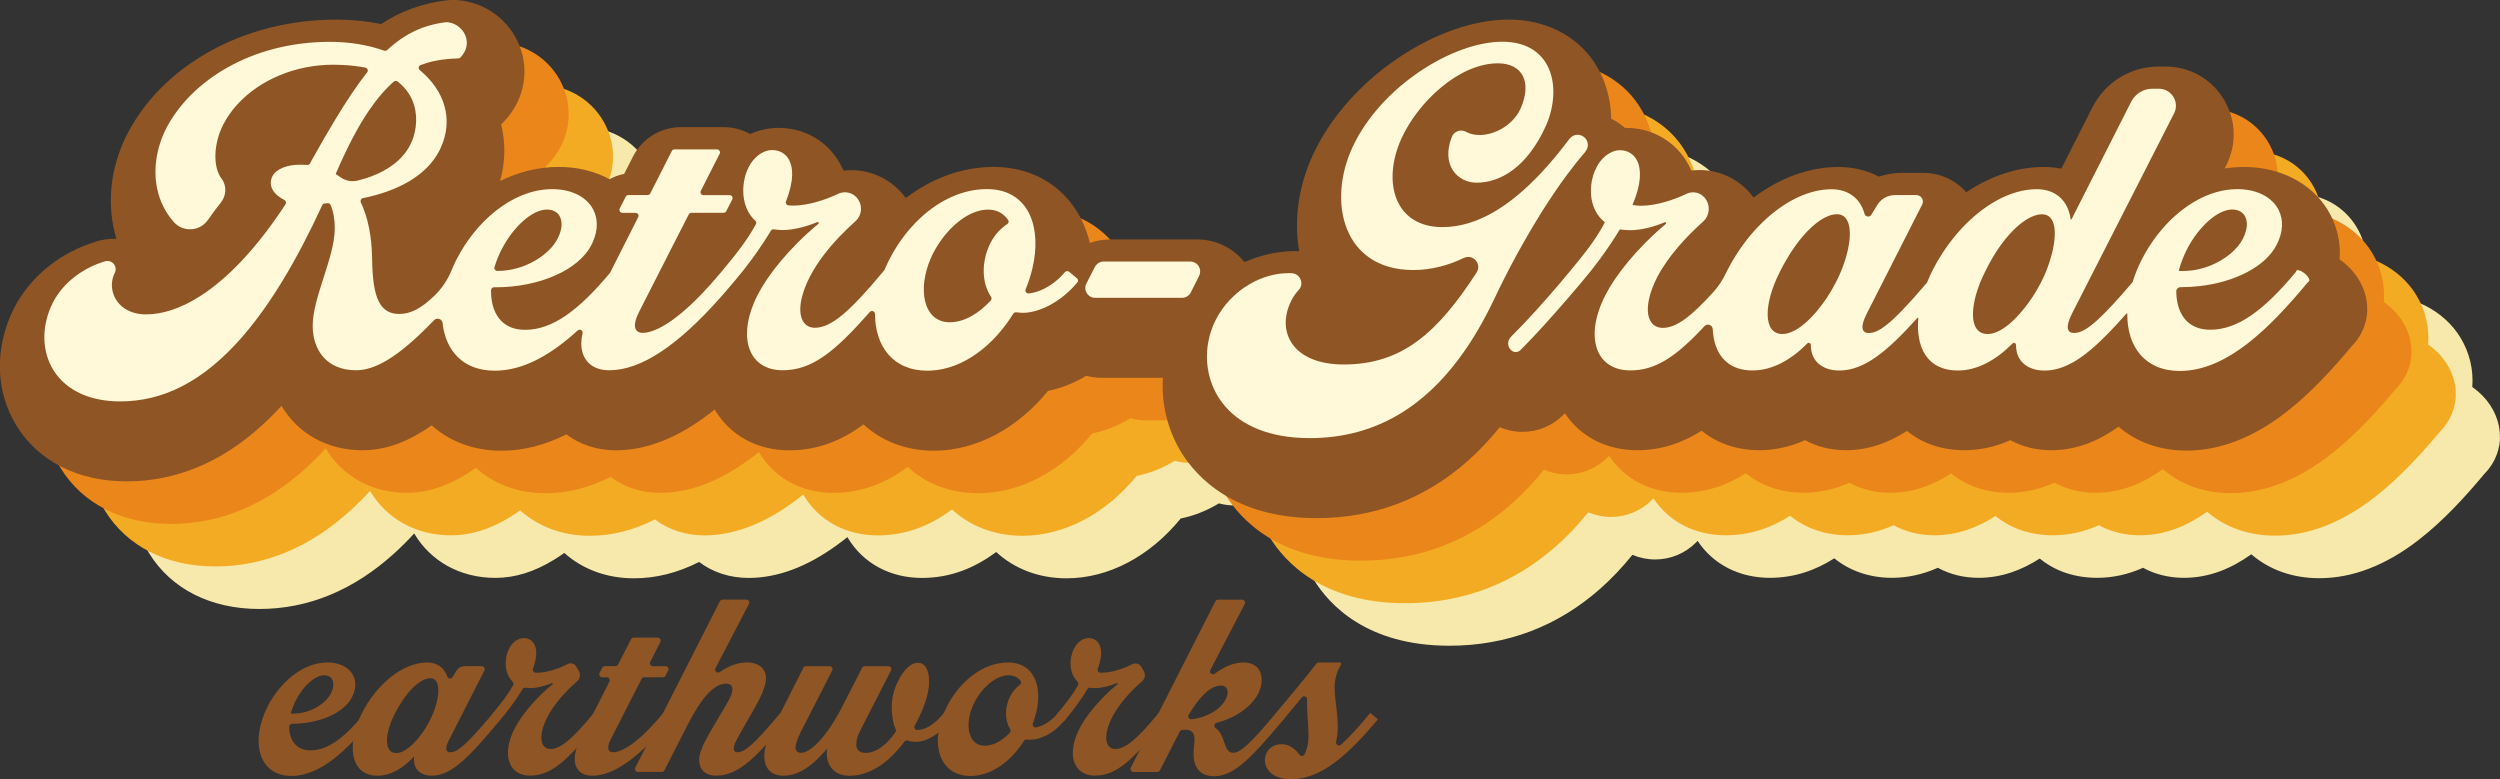 <?xml version="1.0" encoding="UTF-8"?>
<svg id="Layer_1" data-name="Layer 1" xmlns="http://www.w3.org/2000/svg" viewBox="0 0 463.12 144.33">
  <rect x="0" y="0" width="463.12" height="144.33" fill="#333333" stroke="none"/>
  <defs>
    <style>
      .cls-1 {
        fill: #a1d1cd;
      }

      .cls-2 {
        fill: #fff8d9;
      }

      .cls-3 {
        fill: #f3ab23;
      }

      .cls-4 {
        fill: #eb861a;
      }

      .cls-5 {
        fill: #f7e9ab;
      }

      .cls-6 {
        fill: #8f5524;
      }

      .cls-7 {
        fill: #d0f5e9;
      }
    </style>
  </defs>
  <g>
    <path class="cls-7" d="M4831.26,995.17v-76H1710.15c-54.3,0-104.47-28.97-131.62-75.99L533.28-967.71c-85.59-148.28-242.9-240.57-414.09-242.94h0c-18.02-.25-29.45,19.23-20.44,34.84L1308.29,919.17h0c27.15,47.03,77.32,76,131.62,76h3391.35Z"/>
    <path class="cls-1" d="M4831.6,819.17v-76h-2757.46c-54.3,0-104.47-28.97-131.62-75.99L897.28-1143.71c-85.59-148.28-242.9-240.57-414.09-242.94h0c-18.02-.25-29.45,19.23-20.44,34.84L1672.29,743.17h0c27.15,47.03,77.32,76,131.62,76h3027.69Z"/>
  </g>
  <g>
    <path class="cls-6" d="M60.65,122.72c4.06,0,6.34,2.92,4.56,6.43-1.5,2.96-6.11,4.92-11.08,4.92-.31,0-.56.26-.56.57.05,2.46,1.26,4.36,3.93,4.36,3.19,0,6.2-2.23,9.89-6.66l.23-.27,1.37,1.19-.23.27c-4.29,5.15-9.26,10.21-14.77,10.21-6.06,0-7.71-6.34-4.42-12.86,2.33-4.56,6.61-8.16,11.08-8.16M54.31,132.2c3.24,0,6.06-1.92,6.98-3.74.96-1.87.36-3.37-1.23-3.37-1.69,0-3.88,1.96-5.24,4.61-.41.82-.73,1.64-.96,2.51h.46Z"/>
    <path class="cls-6" d="M79.11,122.72c1.84,0,3.2.97,3.73,2.58.15.46.75.54,1,.13l.71-1.16c.33-.54.92-.87,1.55-.87h3.14c.41,0,.68.44.49.81l-6.57,12.92c-.78,1.5-.59,2.23.23,2.23,1.28,0,2.87-1.19,7.75-7.02l.23-.27,1.37,1.19-.23.27c-5.61,6.75-8.89,10.17-12.54,10.17-1.69,0-3.28-.87-3.28-2.96,0-.23,0-.41.05-.64-2.05,2.23-4.38,3.6-6.79,3.6-5.24,0-5.75-6.02-2.87-11.67,2.64-5.15,7.43-9.3,12.04-9.3M73.41,139.5c2.1,0,4.79-3.19,6.2-6.02,1.78-3.42,2.42-7.84.09-7.84-1.91,0-4.56,2.64-6.48,6.43-1.96,3.69-2.19,7.43.18,7.43"/>
    <path class="cls-6" d="M98.22,143.69c-4.06,0-5.34-4.01-2.87-8.75,1.14-2.23,3.56-5.33,7.07-8.25l-.09-.18c-1.32.55-2.83.96-4.1.96-.32,0-.61-.02-.88-.07-.22-.04-.44.07-.55.26-1.41,2.33-3,4.38-4.04,5.59l-.23.27-1.41-1.19.23-.27c1.69-2.03,2.83-3.54,3.71-5.13.12-.22.08-.48-.1-.66-1.57-1.53-1.59-4.27-.65-6.11.59-1.19,1.69-1.96,2.69-1.96,1.9,0,3.14,1.88,1.73,5.67-.13.36.12.73.5.75.08,0,.16,0,.24,0,1.83,0,4.16-.79,5.7-1.61.56-.3,1.27-.09,1.57.47.14.26.3.52.45.76.41.63.3,1.47-.27,1.96-1.98,1.73-4.2,4.05-5.54,6.67-1.82,3.6-1.19,5.88.59,5.88,1.96,0,4.19-2.05,7.84-6.43l.23-.27,1.41,1.19-.23.27c-5.93,7.11-8.89,10.17-13,10.17"/>
    <path class="cls-6" d="M112.05,123.4h1.97c.21,0,.4-.12.49-.3l2.38-4.68c.09-.19.29-.3.49-.3h4.46c.41,0,.68.44.49.81l-1.87,3.68c-.19.37.08.8.49.8h2.34c.41,0,.68.44.49.81l-.48.94c-.09.19-.29.3-.49.3h-3.47c-.21,0-.4.12-.49.3l-5.73,11.23c-.78,1.55-.5,2.37.46,2.37,1.5,0,4.51-1.55,9.07-7.02l.23-.27,1.41,1.19-.23.27c-5.47,6.57-10.21,10.17-14.36,10.17-2.14,0-3.24-1.32-3.24-3.1,0-.96.36-2.28.91-3.42l5.52-10.91c.19-.37-.08-.8-.49-.8h-.84c-.41,0-.68-.44-.49-.81l.48-.94c.09-.18.29-.3.49-.3"/>
    <path class="cls-6" d="M130.68,137.22c1.37-2.69,3.33-5.61,4.47-7.8.87-1.69.68-2.78-.64-2.78-2.1,0-4.42,2.33-7.07,7.52l-4.36,8.54c-.09.19-.29.3-.49.3h-4.41c-.41,0-.68-.44-.49-.81l15.67-30.81c.09-.19.29-.3.49-.3h4.4c.42,0,.68.44.49.81l-6.2,11.89c-.27.52.33,1.04.81.71,1.62-1.13,3.34-1.78,5.03-1.78,2.19,0,3.51,1.19,3.51,2.92,0,1.14-.5,2.46-1.32,4.1-1.14,2.19-3.28,5.7-4.15,7.39-.73,1.46-.64,2.23.18,2.23,1.28,0,2.87-1.19,7.75-7.02l.23-.27,1.41,1.19-.23.27c-5.65,6.75-8.94,10.17-13.09,10.17-1.96,0-3.15-1.05-3.15-2.96,0-1,.46-2.19,1.14-3.51"/>
    <path class="cls-6" d="M153.21,138.68c-2.37,2.83-5.02,5.02-8.03,5.02-2.28,0-3.6-1.28-3.6-3.74,0-1.19.59-3.15,1.37-4.65l5.87-11.6c.09-.19.29-.3.49-.3h4.36c.41,0,.68.44.49.81l-5.79,11.32c-.73,1.46-1,2.46-1,2.96,0,.64.41.96,1,.96,1.96,0,5.06-3.47,7.66-8.57l3.68-7.18c.09-.18.28-.3.49-.3h4.36c.41,0,.68.44.49.81l-5.7,11.14c-.46.87-.73,1.73-.73,2.51,0,1,.55,1.6,1.78,1.6,1.97,0,4.03-1.69,5.48-3.84.11-.16.12-.37.04-.55-.5-1.11-.73-2.55-.73-4.14,0-1.78.5-3.47,1.23-4.88,1-2.01,2.37-3.28,3.6-3.28s2.1,1.14,2.1,3.51c0,2.18-.96,5.01-2.67,8.14-.19.36.06.79.47.79h.01c1.46,0,3.1-.96,4.7-2.87l.23-.27,1.41,1.19-.23.27c-1.92,2.28-4.1,3.88-6.48,3.88-.52,0-.99-.08-1.4-.22-.23-.08-.48,0-.62.19-2.17,2.94-5.72,6.32-10.19,6.32-2.74,0-4.19-1.82-4.19-4.15,0-.27,0-.55.05-.87"/>
    <path class="cls-6" d="M186.72,122.72c5.36,0,6.85,5.46,4.61,11.29-.15.4.19.82.61.74,1.22-.24,2.7-1.08,3.81-2.41l.23-.27,1.41,1.19-.23.27c-1.96,2.33-4.42,3.51-6.34,3.51-.2,0-.41-.02-.61-.04-.21-.03-.42.07-.54.26-2.29,3.64-5.9,6.49-9.89,6.49-5.97,0-7.71-6.43-4.38-12.86,2.28-4.51,6.57-8.16,11.31-8.16M188.9,126.89c.27-.19.32-.56.12-.81-.5-.61-1.22-.99-2.16-.99-2.33,0-4.88,2.19-6.34,5.02-1.91,3.69-1.37,8.03,1.92,8.03,1.57,0,3.22-.91,4.62-2.4.17-.18.21-.46.07-.68-1.04-1.65-1.02-4.05,0-6.09.48-.92,1.11-1.61,1.77-2.08"/>
    <path class="cls-6" d="M202.86,143.69c-4.06,0-5.34-4.01-2.87-8.75,1.14-2.23,3.56-5.33,7.07-8.25l-.09-.18c-1.32.55-2.83.96-4.1.96-.32,0-.61-.02-.88-.07-.22-.04-.44.07-.55.26-1.41,2.33-3,4.38-4.04,5.59l-.23.27-1.41-1.19.23-.27c1.69-2.03,2.83-3.54,3.71-5.13.12-.22.08-.48-.1-.66-1.57-1.53-1.59-4.27-.65-6.11.59-1.19,1.69-1.96,2.69-1.96,1.9,0,3.14,1.88,1.73,5.67-.13.36.12.73.5.75.08,0,.16,0,.24,0,1.8,0,4.1-.77,5.64-1.58.6-.32,1.34-.09,1.67.5.14.25.28.49.43.72.4.62.29,1.45-.27,1.93-1.98,1.73-4.21,4.06-5.56,6.68-1.82,3.6-1.19,5.88.59,5.88,1.96,0,4.19-2.05,7.84-6.43l.23-.27,1.41,1.19-.23.27c-5.93,7.11-8.89,10.17-13,10.17"/>
    <path class="cls-6" d="M221.1,139.73c0-.96.18-2.05.18-2.78,0-1.5-.8-1.91-2.29-1.73-.19.02-.35.13-.44.3l-3.68,7.19c-.09.18-.29.3-.49.3h-4.41c-.41,0-.68-.44-.49-.81l15.67-30.81c.09-.19.29-.3.49-.3h4.45c.42,0,.68.44.49.81l-6.36,12.2c-.27.52.35,1.06.82.7,1.81-1.39,3.69-2.08,5.32-2.08,3.37,0,4.06,3.1,2.74,5.75-1.2,2.32-3.98,4.45-7.73,5.43-.46.12-.56.72-.17.99,1.95,1.36,1.34,4.56,3.25,4.56,1.28,0,3.15-1.64,7.71-7.11l.23-.27,1.41,1.19-.23.27c-6.61,7.93-9.39,10.26-12.72,10.26-2.37,0-3.74-1.46-3.74-4.06M227.03,129.6c.73-1.32.46-2.6-.87-2.6-1.96,0-4.04,2.18-5.96,5.42-.24.4.1.89.56.83,2.87-.36,5.29-1.79,6.27-3.66"/>
    <path class="cls-6" d="M237.47,137.86c1.43,0,2.56,1,3.26,1.96.24.33.74.29.93-.07.42-.81.74-1.95.74-3.48,0-1.87-.27-4.01-.27-5.93,0-.26,0-.52.01-.77.02-.53-.64-.78-.98-.37-1.07,1.31-2.17,2.64-3.37,4.06l-.23.27-1.41-1.19.23-.27c2.45-2.94,5.12-6.1,7.5-9.14.1-.13.26-.21.43-.21h3.83c.23,0,.32.09.32.23,0,.09-.05.18-.09.27-.68,1.09-1.14,2.55-1.14,4.1,0,2.23.59,4.47.59,7.3,0,.95-.09,1.9-.31,2.8-.13.52.51.9.91.53,1.76-1.6,3.47-3.51,5.19-5.62l.23-.27,1.41,1.19-.23.27c-6.84,8.21-11.4,10.81-15.91,10.81s-5.43-3.19-4.42-4.97c.46-.87,1.41-1.5,2.78-1.5"/>
    <path class="cls-5" d="M463.12,81.11c-.03,1.49-.48,4.21-2.9,6.68-3.19,3.82-7.41,8.56-12.22,12.27-6.05,4.68-12.22,7.05-18.34,7.05-4.91,0-9.24-1.53-12.61-4.43-3.67,2.62-7.75,4.36-12.49,4.36-2.76,0-5.33-.64-7.56-1.86-2.75,1.23-5.6,1.86-8.49,1.86-4.91,0-8.36-1.7-10.66-3.57-3.33,2.14-7.06,3.57-11.31,3.57-2.76,0-5.33-.64-7.56-1.86-2.75,1.23-5.61,1.86-8.5,1.86-4.08,0-7.79-1.26-10.68-3.61-3.44,2.18-7.33,3.61-11.94,3.61-5.66,0-10.5-2.48-13.38-6.84-.1.1-.19.2-.29.29-2.02,2.03-4.72,3.15-7.58,3.15-1.47,0-2.89-.3-4.21-.86-1.87,2.32-3.84,4.4-5.94,6.26-7.93,7.02-17.34,10.58-27.99,10.58-15.32,0-22.29-7.66-25.08-12.22-2.53-4.15-3.68-8.98-3.39-13.77h-11.3c-1,0-1.97-.13-2.9-.38-2.27,1.37-4.67,2.32-7.08,2.8-5.7,7.01-13.35,11.08-21.16,11.08-5.05,0-9.6-1.72-13.01-4.87-3.94,2.9-8.36,4.8-13.77,4.8-5.85,0-10.84-2.68-13.68-7.36-.04-.07-.08-.14-.12-.2-.7.56-1.39,1.09-2.08,1.58-5.5,3.97-10.96,5.98-16.22,5.98-3.46,0-6.65-1.04-9.17-2.96-4.01,2.03-8.01,3.03-12.07,3.03-5.11,0-9.56-1.71-12.9-4.7-.63.45-1.25.86-1.86,1.23-3.72,2.29-7.29,3.39-10.93,3.39-6.61,0-12.04-3.17-15.02-8.23-1.21,1.32-2.44,2.55-3.69,3.68-7.54,6.84-15.95,10.31-25,10.31s-16.33-3.74-20.38-10.27c-3.93-6.34-4.14-14.42-.57-21.63.01-.02.03-.04.03-.07,3.02-5.97,8.68-10.53,15.52-12.53,1.01-.29,2.04-.44,3.09-.44.14,0,.28,0,.42,0-1.86-6.11-1.24-13.06,2-19.39,0-.01.01-.03.02-.04,3.19-6.17,8.42-11.44,15.14-15.21,6.93-3.9,15.1-5.96,23.62-5.96,2.84,0,5.6.27,8.26.82,3.66-2.41,7.67-3.86,12.15-4.39.4-.05.81-.07,1.21-.07.22,0,.44,0,.65.02,0,0,.01,0,.02,0,5.2.35,9.77,3.7,11.64,8.55,1.86,4.8.73,10.17-2.95,13.99-.16.17-.33.33-.5.49.87,3.47.79,7.03-.19,10.49,3.5-1.72,7.18-2.61,10.87-2.61,3.45,0,6.67.8,9.4,2.27.85-.45,1.76-.79,2.72-.98l1.62-3.19c1.72-3.37,5.13-5.47,8.92-5.47h7.89c1.76,0,3.44.45,4.9,1.27,1.67-.73,3.45-1.13,5.26-1.13,4.43,0,8.36,2.05,10.79,5.63.45.66.88,1.42,1.25,2.29.49-.06.99-.09,1.48-.09,3.98,0,7.75,1.95,10.06,5.16,0,0,.02-.01.03-.02,4.96-3.75,10.57-5.74,16.23-5.74,6.39,0,11.74,2.74,15.09,7.71,1.26,1.88,2.18,4.03,2.74,6.37,1.19-.42,2.47-.65,3.79-.65h16.07c3.46,0,6.66,1.55,8.79,4.2,2.98-1.31,6.18-2.04,9.41-2.04.24,0,.48,0,.72.01-1.01-5.72-.15-12.07,2.61-17.97,3.14-6.73,8.68-13.02,15.58-17.71,6.85-4.65,14.2-7.22,20.71-7.22s12.43,2.84,15.82,8c1.98,3.01,3.02,6.6,3.09,10.38.45.22.89.47,1.31.75l.02.02c.43.28.84.6,1.22.93.09,0,.19,0,.29,0,4.4,0,8.46,2.16,10.85,5.77.41.62.81,1.33,1.15,2.13.52-.07,1.04-.1,1.57-.1,3.94,0,7.67,1.93,9.95,5.09,4.99-3.71,10.41-5.66,15.73-5.66,2.7,0,5.25.61,7.51,1.78,1.34-.45,2.76-.69,4.21-.69h3.97c3.11,0,5.98,1.31,7.99,3.59,4.6-3.07,9.5-4.68,14.34-4.68,1.13,0,2.22.1,3.27.31l5.76-11.36c2.36-4.66,7.08-7.56,12.31-7.56h1.24c4.42,0,8.44,2.25,10.75,6.02,2.31,3.77,2.49,8.37.48,12.31l-.29.56c1.2-.19,2.4-.28,3.61-.28,6.64,0,12.42,2.97,15.47,7.93,1.71,2.79,2.46,5.95,2.22,9.19.84.59,1.48,1.18,1.87,1.58,2.16,2.21,3.31,4.99,3.24,7.83"/>
    <path class="cls-3" d="M454.93,73.23c-.03,1.49-.48,4.21-2.9,6.68-3.19,3.82-7.41,8.56-12.22,12.27-6.05,4.68-12.22,7.05-18.34,7.05-4.91,0-9.24-1.53-12.61-4.43-3.67,2.62-7.75,4.36-12.49,4.36-2.76,0-5.33-.64-7.56-1.86-2.75,1.23-5.6,1.86-8.49,1.86-4.91,0-8.36-1.7-10.66-3.57-3.33,2.14-7.06,3.57-11.31,3.57-2.76,0-5.33-.64-7.56-1.86-2.75,1.23-5.61,1.86-8.49,1.86-4.08,0-7.79-1.26-10.68-3.61-3.44,2.18-7.33,3.61-11.94,3.61-5.66,0-10.5-2.48-13.38-6.84-.1.1-.19.2-.29.29-2.02,2.03-4.72,3.15-7.58,3.15-1.47,0-2.89-.3-4.21-.86-1.87,2.32-3.84,4.4-5.94,6.26-7.93,7.02-17.34,10.58-27.99,10.58-15.32,0-22.29-7.66-25.08-12.22-2.53-4.15-3.68-8.98-3.39-13.77h-11.3c-1,0-1.97-.13-2.9-.38-2.27,1.37-4.67,2.32-7.08,2.8-5.7,7.01-13.35,11.08-21.16,11.08-5.05,0-9.6-1.72-13.01-4.87-3.94,2.9-8.36,4.8-13.77,4.8-5.85,0-10.84-2.68-13.68-7.36-.04-.07-.08-.14-.12-.2-.7.56-1.39,1.09-2.08,1.58-5.5,3.97-10.96,5.98-16.22,5.98-3.46,0-6.65-1.04-9.17-2.96-4.01,2.03-8.01,3.03-12.07,3.03-5.11,0-9.56-1.71-12.9-4.7-.63.45-1.25.86-1.86,1.23-3.72,2.29-7.29,3.39-10.93,3.39-6.61,0-12.04-3.17-15.02-8.23-1.21,1.32-2.44,2.55-3.69,3.68-7.54,6.84-15.95,10.31-25,10.31s-16.33-3.74-20.38-10.27c-3.93-6.34-4.14-14.42-.57-21.63.01-.02.03-.04.03-.07,3.02-5.97,8.68-10.53,15.52-12.53,1.01-.29,2.04-.44,3.09-.44.14,0,.28,0,.42,0-1.86-6.11-1.24-13.06,2-19.39,0-.01.01-.03.02-.04,3.19-6.17,8.42-11.44,15.14-15.21,6.93-3.9,15.1-5.96,23.62-5.96,2.84,0,5.6.27,8.26.82,3.66-2.41,7.67-3.86,12.15-4.39.4-.05.81-.07,1.21-.07.22,0,.44,0,.65.02,0,0,.01,0,.02,0,5.2.35,9.77,3.7,11.64,8.55,1.86,4.8.73,10.17-2.95,13.99-.16.17-.33.33-.5.49.87,3.47.79,7.03-.19,10.49,3.5-1.72,7.18-2.61,10.87-2.61,3.45,0,6.67.8,9.4,2.27.85-.45,1.76-.79,2.72-.98l1.62-3.19c1.72-3.37,5.13-5.47,8.92-5.47h7.89c1.76,0,3.44.45,4.9,1.27,1.67-.73,3.45-1.13,5.26-1.13,4.43,0,8.36,2.05,10.79,5.63.45.66.88,1.42,1.25,2.29.49-.06.99-.09,1.48-.09,3.98,0,7.75,1.95,10.06,5.16,0,0,.02-.01.03-.02,4.96-3.75,10.57-5.74,16.23-5.74,6.39,0,11.74,2.74,15.09,7.71,1.26,1.88,2.18,4.03,2.74,6.37,1.19-.42,2.47-.65,3.79-.65h16.07c3.46,0,6.66,1.55,8.79,4.2,2.98-1.31,6.18-2.04,9.41-2.04.24,0,.48,0,.72.01-1.01-5.72-.15-12.07,2.61-17.97,3.14-6.73,8.68-13.02,15.58-17.71,6.85-4.65,14.2-7.22,20.71-7.22s12.43,2.84,15.82,8c1.98,3.01,3.02,6.6,3.09,10.38.45.22.89.47,1.31.75l.02.02c.43.28.84.6,1.22.93.09,0,.19,0,.29,0,4.4,0,8.46,2.16,10.85,5.77.41.62.81,1.33,1.15,2.13.52-.07,1.04-.1,1.57-.1,3.94,0,7.67,1.93,9.95,5.09,4.99-3.71,10.41-5.66,15.73-5.66,2.7,0,5.25.61,7.51,1.78,1.34-.45,2.76-.69,4.21-.69h3.97c3.11,0,5.98,1.31,7.99,3.59,4.6-3.07,9.5-4.68,14.34-4.68,1.13,0,2.22.1,3.27.31l5.76-11.36c2.36-4.66,7.08-7.56,12.31-7.56h1.24c4.42,0,8.44,2.25,10.75,6.02,2.31,3.77,2.49,8.37.48,12.31l-.29.56c1.2-.19,2.4-.28,3.61-.28,6.64,0,12.42,2.97,15.47,7.93,1.71,2.79,2.46,5.95,2.22,9.19.84.59,1.48,1.18,1.87,1.58,2.16,2.21,3.31,4.99,3.24,7.83"/>
    <path class="cls-4" d="M446.73,65.35c-.03,1.49-.48,4.21-2.9,6.68-3.19,3.82-7.41,8.56-12.22,12.27-6.05,4.68-12.22,7.05-18.34,7.05-4.91,0-9.24-1.53-12.61-4.43-3.67,2.62-7.75,4.36-12.49,4.36-2.76,0-5.33-.64-7.56-1.86-2.75,1.23-5.6,1.86-8.49,1.86-4.91,0-8.36-1.7-10.66-3.57-3.33,2.14-7.06,3.57-11.31,3.57-2.76,0-5.33-.64-7.56-1.86-2.75,1.23-5.61,1.86-8.5,1.86-4.08,0-7.79-1.26-10.68-3.61-3.44,2.18-7.33,3.61-11.94,3.61-5.66,0-10.5-2.48-13.38-6.84-.1.1-.19.2-.29.29-2.02,2.03-4.72,3.15-7.58,3.15-1.47,0-2.89-.3-4.21-.86-1.87,2.32-3.84,4.4-5.94,6.26-7.93,7.02-17.34,10.58-27.99,10.58-15.32,0-22.29-7.66-25.08-12.22-2.53-4.15-3.68-8.98-3.39-13.77h-11.3c-1,0-1.97-.13-2.9-.38-2.27,1.37-4.67,2.32-7.08,2.8-5.7,7.01-13.35,11.08-21.16,11.08-5.05,0-9.6-1.72-13.01-4.87-3.94,2.9-8.36,4.8-13.77,4.8-5.85,0-10.84-2.68-13.68-7.36-.04-.07-.08-.14-.12-.2-.7.56-1.39,1.09-2.08,1.58-5.5,3.97-10.96,5.98-16.22,5.98-3.46,0-6.65-1.04-9.17-2.96-4.01,2.03-8.01,3.03-12.07,3.03-5.11,0-9.56-1.71-12.9-4.7-.63.45-1.25.86-1.86,1.23-3.72,2.29-7.29,3.39-10.93,3.39-6.61,0-12.04-3.17-15.02-8.23-1.21,1.32-2.44,2.55-3.69,3.68-7.54,6.84-15.95,10.31-25,10.31s-16.33-3.74-20.38-10.27c-3.93-6.34-4.14-14.42-.57-21.63.01-.02.03-.04.03-.07,3.02-5.97,8.68-10.53,15.52-12.53,1.01-.29,2.04-.44,3.09-.44.14,0,.28,0,.42,0-1.86-6.11-1.24-13.06,2-19.39,0-.01.01-.03.02-.04,3.19-6.17,8.42-11.44,15.14-15.21,6.93-3.9,15.1-5.96,23.62-5.96,2.84,0,5.6.27,8.26.82,3.66-2.41,7.67-3.86,12.15-4.39.4-.05.81-.07,1.21-.07.22,0,.44,0,.65.02,0,0,.01,0,.02,0,5.2.35,9.77,3.7,11.64,8.55,1.86,4.8.73,10.17-2.95,13.99-.16.17-.33.33-.5.49.87,3.47.79,7.03-.19,10.49,3.5-1.72,7.18-2.61,10.87-2.61,3.45,0,6.67.8,9.4,2.27.85-.45,1.76-.79,2.72-.98l1.62-3.19c1.72-3.37,5.13-5.47,8.92-5.47h7.89c1.76,0,3.44.45,4.9,1.27,1.67-.73,3.45-1.13,5.26-1.13,4.43,0,8.36,2.05,10.79,5.63.45.66.88,1.42,1.25,2.29.49-.06.99-.09,1.48-.09,3.98,0,7.75,1.95,10.06,5.16,0,0,.02-.01.03-.02,4.96-3.75,10.57-5.74,16.23-5.74,6.39,0,11.74,2.74,15.09,7.71,1.26,1.88,2.18,4.03,2.74,6.37,1.19-.42,2.47-.65,3.79-.65h16.07c3.46,0,6.66,1.55,8.79,4.2,2.98-1.31,6.18-2.04,9.41-2.04.24,0,.48,0,.72.01-1.01-5.72-.15-12.07,2.61-17.97,3.14-6.73,8.68-13.02,15.58-17.71,6.85-4.65,14.2-7.22,20.71-7.22s12.43,2.84,15.82,8c1.98,3.01,3.02,6.6,3.09,10.38.45.22.89.47,1.31.75l.02.02c.43.28.84.6,1.22.93.09,0,.19,0,.29,0,4.4,0,8.46,2.16,10.85,5.77.41.62.81,1.33,1.15,2.13.52-.07,1.04-.1,1.57-.1,3.94,0,7.67,1.93,9.95,5.09,4.99-3.71,10.41-5.66,15.73-5.66,2.7,0,5.25.61,7.51,1.78,1.34-.45,2.76-.69,4.21-.69h3.97c3.11,0,5.98,1.31,7.99,3.59,4.6-3.07,9.5-4.68,14.34-4.68,1.13,0,2.22.1,3.27.31l5.76-11.36c2.36-4.66,7.08-7.56,12.31-7.56h1.24c4.42,0,8.44,2.25,10.75,6.02,2.31,3.77,2.49,8.37.48,12.31l-.29.56c1.2-.19,2.4-.28,3.61-.28,6.64,0,12.42,2.97,15.47,7.93,1.71,2.79,2.46,5.95,2.22,9.19.84.59,1.48,1.18,1.87,1.58,2.16,2.21,3.31,4.99,3.24,7.83"/>
    <path class="cls-6" d="M438.53,57.47c-.03,1.49-.48,4.21-2.9,6.68-3.19,3.82-7.41,8.56-12.22,12.27-6.05,4.68-12.22,7.05-18.34,7.05-4.91,0-9.24-1.53-12.61-4.43-3.67,2.62-7.75,4.36-12.49,4.36-2.76,0-5.33-.64-7.56-1.86-2.75,1.23-5.6,1.86-8.49,1.86-4.91,0-8.36-1.7-10.66-3.57-3.33,2.14-7.06,3.57-11.31,3.57-2.76,0-5.33-.64-7.56-1.86-2.75,1.23-5.61,1.86-8.49,1.86-4.08,0-7.79-1.26-10.68-3.61-3.44,2.18-7.33,3.61-11.94,3.61-5.66,0-10.5-2.48-13.38-6.84-.1.1-.19.2-.29.29-2.02,2.03-4.72,3.15-7.58,3.15-1.47,0-2.89-.3-4.21-.86-1.87,2.32-3.84,4.4-5.94,6.26-7.93,7.02-17.34,10.58-27.99,10.58-15.32,0-22.29-7.66-25.08-12.22-2.53-4.15-3.68-8.98-3.39-13.77h-11.3c-1,0-1.97-.13-2.9-.38-2.27,1.37-4.67,2.32-7.08,2.8-5.7,7.01-13.35,11.08-21.16,11.08-5.05,0-9.6-1.72-13.01-4.87-3.94,2.9-8.36,4.8-13.77,4.8-5.85,0-10.84-2.68-13.68-7.36-.04-.07-.08-.14-.12-.2-.7.56-1.39,1.09-2.08,1.58-5.5,3.97-10.96,5.98-16.22,5.98-3.46,0-6.65-1.04-9.17-2.96-4.01,2.03-8.01,3.03-12.07,3.03-5.11,0-9.56-1.71-12.9-4.7-.63.45-1.25.86-1.86,1.23-3.72,2.29-7.29,3.39-10.93,3.39-6.61,0-12.04-3.17-15.02-8.23-1.21,1.32-2.44,2.55-3.69,3.68-7.54,6.84-15.95,10.31-25,10.31s-16.33-3.74-20.38-10.27c-3.93-6.34-4.14-14.42-.57-21.63.01-.02.03-.04.03-.07,3.02-5.97,8.68-10.53,15.52-12.53,1.01-.29,2.04-.44,3.09-.44.14,0,.28,0,.42,0-1.86-6.11-1.24-13.06,2-19.39,0-.01.01-.03.02-.04,3.19-6.17,8.42-11.44,15.14-15.21,6.93-3.9,15.1-5.96,23.62-5.96,2.84,0,5.6.27,8.26.82,3.66-2.41,7.67-3.86,12.15-4.39.4-.05.81-.07,1.21-.07.22,0,.44,0,.65.02,0,0,.01,0,.02,0,5.2.35,9.77,3.7,11.64,8.55,1.86,4.8.73,10.17-2.95,13.99-.16.17-.33.33-.5.49.87,3.47.79,7.03-.19,10.49,3.5-1.72,7.18-2.61,10.87-2.61,3.45,0,6.67.8,9.4,2.27.85-.45,1.76-.79,2.72-.98l1.62-3.19c1.72-3.37,5.13-5.47,8.92-5.47h7.89c1.76,0,3.44.45,4.9,1.27,1.67-.73,3.45-1.13,5.26-1.13,4.43,0,8.36,2.05,10.79,5.63.45.66.88,1.42,1.25,2.29.49-.06.99-.09,1.48-.09,3.98,0,7.75,1.95,10.06,5.16,0,0,.02-.01.03-.02,4.96-3.75,10.57-5.74,16.23-5.74,6.39,0,11.74,2.74,15.09,7.71,1.26,1.88,2.18,4.03,2.74,6.37,1.19-.42,2.47-.65,3.79-.65h16.07c3.46,0,6.66,1.55,8.79,4.2,2.98-1.31,6.18-2.04,9.41-2.04.24,0,.48,0,.72.01-1.01-5.72-.15-12.07,2.61-17.97,3.14-6.73,8.68-13.02,15.58-17.71,6.85-4.65,14.2-7.22,20.71-7.22s12.43,2.84,15.82,8c1.98,3.01,3.02,6.6,3.09,10.38.45.22.89.47,1.31.75l.02.02c.43.28.84.6,1.22.93.09,0,.19,0,.29,0,4.4,0,8.46,2.16,10.85,5.77.41.62.81,1.33,1.15,2.13.52-.07,1.04-.1,1.57-.1,3.94,0,7.67,1.93,9.95,5.09,4.99-3.71,10.41-5.66,15.73-5.66,2.7,0,5.25.61,7.51,1.78,1.34-.45,2.76-.69,4.21-.69h3.97c3.11,0,5.98,1.31,7.99,3.59,4.6-3.07,9.5-4.68,14.34-4.68,1.13,0,2.22.1,3.27.31l5.76-11.36c2.36-4.66,7.08-7.56,12.31-7.56h1.24c4.42,0,8.44,2.25,10.75,6.02,2.31,3.77,2.49,8.37.48,12.31l-.29.56c1.2-.19,2.4-.28,3.61-.28,6.64,0,12.42,2.97,15.47,7.93,1.71,2.79,2.46,5.95,2.22,9.19.84.59,1.48,1.18,1.87,1.58,2.16,2.21,3.31,4.99,3.24,7.83"/>
    <path class="cls-2" d="M199.47,51.53l-1.41-1.18c-.1-.09-.23-.13-.36-.13-.16,0-.32.07-.43.2-.16.19-.33.38-.5.56-1.56,1.65-3.47,2.76-5.15,3.19-.36.09-.71.15-1.05.19-.02,0-.04,0-.05,0-.39,0-.67-.39-.52-.75.54-1.32.96-2.64,1.26-3.92.1-.45.19-.89.27-1.33.63-3.7.22-7.05-1.25-9.47-1.45-2.39-3.93-3.86-7.45-3.86-4.52,0-8.79,2.07-12.26,5.28-.64.59-1.26,1.23-1.84,1.89-1.55,1.75-2.89,3.73-3.95,5.82-.01.02-.02.05-.04.07-.33.64-.63,1.28-.9,1.93h0s-.34.41-.34.41c-5.84,7-9.41,10.29-12.55,10.29-2.85,0-3.87-3.65-.95-9.41.74-1.43,1.63-2.8,2.62-4.1,1.79-2.36,3.89-4.47,5.86-6.24.44-.4.75-.9.9-1.43.23-.8.13-1.69-.33-2.45-.01-.02-.02-.04-.03-.06-.55-.9-1.51-1.41-2.5-1.41-.42,0-.85.09-1.26.29-2.42,1.16-5.7,2.18-8.32,2.18-.31,0-.6-.02-.88-.05-.36-.04-.59-.41-.45-.75.75-1.89,1.09-3.49,1.13-4.82.08-2.86-1.29-4.4-3.21-4.64-.17-.02-.35-.03-.53-.03-1.6,0-3.36,1.24-4.3,3.14-.08.16-.16.33-.24.5-.28.65-.49,1.36-.62,2.09-.4,2.22-.07,4.65,1.24,6.43.24.33.52.64.83.92.19.17.23.44.11.66-1.43,2.63-3.28,5.1-6.07,8.44l-.37.44c-1.34,1.61-2.6,3.01-3.77,4.22-5.21,5.37-8.78,7.02-10.74,7.02-1.53,0-1.97-1.31-.73-3.79l.76-1.5,4.26-8.36.48-.95,3.75-7.34c.09-.18.28-.3.49-.3h5.97c.21,0,.4-.12.49-.3l1.11-2.18c.18-.34-.05-.75-.42-.79-.02,0-.05,0-.07,0h-4.84c-.41,0-.67-.43-.49-.8l1.77-3.49,1.72-3.38c.19-.37-.08-.8-.49-.8h-7.89c-.21,0-.4.12-.49.3l-3.02,5.94-.98,1.92c-.09.18-.28.3-.49.3h-3.56c-.21,0-.4.11-.49.3l-1.11,2.19c-.07.14-.08.29-.03.42.07.21.27.38.52.38h2.44c.27,0,.49.2.54.44.03.11.01.24-.05.36l-3.59,7.1h0s-1.59,3.15-1.59,3.15c-.02.04-.05.07-.07.11-5.86,6.98-10.65,10.51-15.72,10.51-4.4,0-6.33-3.21-6.29-7.33,0-.31.25-.55.55-.55h.34c7.95,0,15.32-3.14,17.73-7.88.09-.18.18-.36.25-.54.97-2.22.93-4.26.1-5.9-.08-.16-.17-.32-.26-.47-1.3-2.08-3.94-3.39-7.39-3.39-.21,0-.42,0-.63.02-6.92.32-13.49,5.96-17.1,13.04-.35.7-.67,1.39-.95,2.08-.72,1.76-1.82,3.34-3.19,4.66-2.41,2.31-4.34,3.32-6.45,3.32-3.5,0-4.96-2.77-5.03-10.29-.07-4.07-.76-7.57-2.09-10.39-.15-.32.04-.7.39-.77,6.34-1.3,11.72-4.05,14.18-8.83.05-.1.1-.21.15-.32,1.3-2.75,1.49-5.48.75-8.01-.71-2.43-2.28-4.68-4.55-6.56-.28-.23-.26-.64,0-.85.05-.04.1-.07.16-.09.89-.33,1.77-.59,2.67-.77h0c1.4-.29,2.83-.42,4.31-.46.14,0,.28-.06.38-.16.55-.57.89-1.17,1.06-1.77.66-2.31-1.18-4.62-3.56-4.78h-.04s-.05,0-.08,0c-4.24.51-7.66,2.12-10.93,5.16-.1.09-.24.15-.37.15-.06,0-.12-.01-.18-.03-2.92-1.03-6.32-1.64-10.05-1.64-14.67,0-25.83,7.3-30.35,16.05-2.16,4.23-2.71,9.35-.88,13.7.55,1.29,1.3,2.52,2.29,3.63.81.91,1.91,1.35,3.01,1.35,1.26,0,2.51-.58,3.3-1.72.75-1.08,1.57-2.18,2.39-3.2,1.04-1.29,1.16-3.15.15-4.47-1.64-2.16-1.49-6.47.31-10.01.69-1.34,1.57-2.59,2.61-3.73,4.11-4.52,10.7-7.36,17.75-7.36.59,0,1.17.01,1.72.04,1.58.08,2.99.25,4.26.5.4.08.58.55.32.87-1.91,2.42-3.85,5.33-5.97,8.85-1.34,2.22-2.76,4.67-4.27,7.39l-.33.62c-.09.18-.28.3-.49.3h-.04c-.47-.04-.95-.04-1.48-.04-2.19,0-4.23.73-4.96,2.11-.93,1.86.32,3.48,2.2,4.41.3.15.41.52.22.8-5.46,8.35-10.87,13.87-15.85,17.04-3.61,2.3-6.99,3.36-9.99,3.36-3.16,0-5.18-1.58-5.96-3.54-.52-1.3-.49-2.77.12-4.05,0-.01.01-.03.02-.04.58-1.06-.21-2.27-1.3-2.27-.14,0-.29.02-.44.06-3.87,1.13-7.74,3.78-9.73,7.72-2,4.03-2.06,8.4-.21,11.85,1.58,2.95,4.56,5.23,8.93,6.05,1.16.22,2.41.34,3.76.34,7.65,0,15.28-3.35,22.96-12.33,4.8-5.62,9.62-13.44,14.49-24.02.08-.18.25-.3.44-.32.18-.02.35-.03.54-.05h.06c.21,0,.41.12.5.31.59,1.37.78,2.9.78,4.31,0,5.47-4.09,12.77-4.09,18.09,0,4.45,2.56,8.24,8.03,8.24,3.43,0,7.7-2.23,14.44-9.26.19-.2.43-.29.67-.29.45,0,.88.32.93.84.57,5.15,3.84,8.79,9.65,8.79,5.48,0,10.62-3.12,15.37-7.45.11-.1.24-.15.36-.15.32,0,.62.29.54.67-.15.68-.23,1.33-.23,1.89v.06c.02,2.82,1.78,4.9,5.18,4.9,6,0,12.77-4.71,20.49-13.36.82-.92,1.65-1.89,2.5-2.9l.37-.44c1.7-1.98,4.29-5.34,6.58-9.14.1-.17.28-.27.47-.27.03,0,.06,0,.09,0,.49.09,1.03.14,1.61.14,2.04,0,4.45-.65,6.57-1.53l.15.29c-5.62,4.67-9.48,9.63-11.31,13.2-.25.48-.47.95-.67,1.42-2.99,6.96-.82,12.59,5.27,12.59,5.39,0,9.56-3.3,16.14-10.79.11-.13.26-.19.41-.19.28,0,.56.22.56.56.02,6.01,3.37,10.5,9.68,10.5.19,0,.38,0,.57-.01,6.23-.26,11.82-4.81,15.37-10.55.1-.16.27-.26.46-.26.03,0,.05,0,.07,0,.4.05.79.1,1.18.1.23,0,.47,0,.72-.03.72-.07,1.47-.23,2.25-.49,1.38-.45,2.82-1.22,4.22-2.27,1.03-.78,2.03-1.72,2.95-2.83l.02-.02c.19-.23.16-.58-.07-.77M91.6,49.49c.34-1.12.78-2.21,1.33-3.3,2.19-4.23,5.69-7.37,8.39-7.37.03,0,.07,0,.1,0,1.14.03,1.94.54,2.33,1.38.47.98.36,2.42-.46,4.01-1.46,2.92-5.98,5.98-11.16,5.98-.37,0-.63-.36-.53-.72M65.34,33.56c-.62,0-1.23-.14-1.78-.43-.18-.09-.35-.2-.52-.32-.27-.2-.54-.38-.83-.55v-.08c2.14-4.99,4.17-8.81,6.15-11.72,1.56-2.29,3.08-4.02,4.6-5.35.1-.09.23-.13.35-.13s.25.04.35.12c1.61,1.26,2.56,2.77,3.04,4.35.81,2.67.27,5.49-.72,7.41-.36.69-.78,1.32-1.28,1.9-1.96,2.31-4.94,3.82-8.4,4.68-.32.08-.65.12-.97.12M172.43,47.83h0c.07-.16.14-.33.22-.49.08-.16.16-.33.25-.49.63-1.22,1.38-2.36,2.23-3.38,2.28-2.77,5.19-4.64,7.91-4.64,1.09,0,2,.32,2.72.87.38.29.71.64.99,1.05.18.25.1.59-.16.76-1.15.75-2.28,1.9-3.12,3.52-.84,1.69-1.26,3.52-1.24,5.27.02,1.73.47,3.37,1.36,4.68.06.08.08.18.09.27.01.14-.03.29-.13.4-2.28,2.5-5,4.05-7.59,4.05-4.96,0-6.02-6.19-3.53-11.86"/>
    <path class="cls-2" d="M293.71,28.09c-1.14,1.31-2.29,2.75-3.43,4.29,0,0,0,0,0,0-1.58,2.14-3.14,4.45-4.64,6.83-1.66,2.65-3.25,5.39-4.71,8.06-1.49,2.74-2.84,5.41-4,7.86-1.82,3.85-3.99,7.74-6.64,11.29-6.17,8.28-14.89,14.74-27.65,14.74-15.13,0-20.21-9.59-18.84-17.63.25-1.5.73-2.94,1.4-4.25,1.4-2.79,3.67-5.13,6.34-6.67h0c2.21-1.28,4.68-2.01,7.16-2.01.2,0,.4,0,.59.01,1.57.07,2.36,1.96,1.29,3.11-.51.54-.95,1.17-1.3,1.84-2.99,5.76.07,11.96,9.63,11.96,10.71,0,17.32-5.74,24.63-17.05.85-1.31-.2-2.88-1.55-2.88-.26,0-.53.06-.81.19-2.92,1.41-6.09,2.24-9.37,2.24-13.06,0-15.98-12.69-11.23-22.82,5.18-11.09,18.46-19.47,27.72-19.47s11.17,8.46,8.1,15.53c-3.58,7.95-8.68,10.58-12.84,10.58-3.58,0-6.66-3.26-4.61-8.49.29-.73.99-1.16,1.72-1.16.31,0,.62.08.9.23.73.4,1.59.59,2.51.59,2.87,0,6.26-1.87,7.64-4.97,2.11-4.88.29-8.31-4.23-8.31-7.15,0-14.74,7.07-17.88,13.93-3.65,8.09-1.24,16.41,7.59,16.41,6.41,0,12.52-3.89,18.29-10.04,1.79-1.91,3.54-4.03,5.26-6.32.37-.49.93-.75,1.5-.75.35,0,.71.1,1.02.31.01,0,.03.02.04.03.19.12.34.27.46.44.51.68.51,1.66-.09,2.34"/>
    <path class="cls-2" d="M425.68,49.98s-.04,0-.05,0c-.13,0-.33.37-.36.43,0,0,0,.01,0,.02-5.91,7.07-10.72,10.65-15.83,10.65-4.11,0-6.05-2.79-6.27-6.5,0-.19-.02-.38-.02-.58,0-.44.36-.8.8-.8h.09c1.14,0,2.27-.07,3.37-.19,6.59-.74,12.29-3.62,14.35-7.68,1.23-2.42,1.25-4.66.35-6.44-.26-.52-.6-1-1.02-1.43-.27-.29-.58-.55-.91-.79h0c-1.38-1-3.27-1.59-5.5-1.63-.07,0-.14,0-.22,0-5.1,0-10.05,2.94-13.82,7.27h0c-1.22,1.4-2.31,2.94-3.24,4.57-.23.41-.45.81-.66,1.23-.71,1.4-1.27,2.8-1.69,4.16h0c-2.77,3.25-4.79,5.43-6.34,6.86-2.15,1.99-3.41,2.55-4.51,2.55-1.31,0-1.6-1.17-.37-3.58l.87-1.71,4.56-8.94,13.28-26.05.2-.38c1.07-2.09-.45-4.58-2.8-4.58h-1.25c-1.64,0-3.13.92-3.88,2.38l-10.21,20.12-.85,1.68s-.05.05-.08.05c-.04,0-.08-.03-.09-.08-.07-.53-.18-1.02-.34-1.47-.87-2.62-3.06-4.07-5.91-4.07-3.95,0-7.99,1.91-11.54,4.96-2.24,1.92-4.28,4.3-5.99,6.94-.63.96-1.21,1.96-1.73,2.99-.4.78-.76,1.58-1.07,2.38,0,0,0,.02-.02.03-3.57,4.19-5.89,6.58-7.57,7.89-1.41,1.11-2.37,1.45-3.24,1.45-1.31,0-1.6-1.17-.36-3.58l.45-.89,4.96-9.76,3.78-7.44,1.08-2.12c.41-.81-.17-1.76-1.08-1.76h-3.97c-1.34,0-2.58.7-3.27,1.84l-.56.91-.55.9c-.13.22-.36.33-.58.33-.29,0-.58-.18-.67-.51-.04-.17-.09-.33-.15-.49-.35-1.03-.92-1.9-1.66-2.56-1.09-.96-2.55-1.5-4.28-1.5-4.05,0-8.19,2.01-11.8,5.19-.66.58-1.31,1.2-1.93,1.86-.9.94-1.74,1.95-2.53,3.02-1.12,1.51-2.13,3.13-3,4.82-.1.2-.2.4-.29.59-.62,1.29-1.41,2.51-2.37,3.57-4.08,4.5-6.84,6.63-9.37,6.63-2.92,0-3.94-3.65-1.02-9.41,2.1-3.97,5.42-7.52,8.46-10.24.68-.6,1.05-1.44,1.08-2.3.02-.59-.12-1.2-.45-1.74-.01-.02-.02-.03-.03-.05-.32-.52-.77-.91-1.29-1.13-.35-.16-.73-.24-1.12-.24-.42,0-.84.09-1.24.28-2.43,1.18-5.74,2.21-8.39,2.21-.54,0-1.01-.06-1.49-.13-.06,0-.09-.07-.07-.13,1.6-3.76,1.63-6.46.81-8.1-.65-1.29-1.82-1.93-3.19-1.93-.42,0-.85.08-1.27.25-1.2.45-2.34,1.49-3.04,2.89-.54,1.01-.89,2.18-1.01,3.39-.22,2.1.24,4.28,1.57,5.88.27.33.58.62.92.9.03.03.04.08.02.11-1.45,2.75-3.34,5.29-6.24,8.76l-.37.44c-.61.74-1.23,1.48-1.86,2.22-2.91,3.43-5.97,6.81-8.91,9.74-.69.69-.67,1.81.04,2.47.24.22.55.34.85.34.32,0,.64-.12.89-.37.68-.69,1.38-1.4,2.08-2.14,2.87-3.03,5.92-6.51,9.17-10.35l.36-.44c1.75-2.03,4.43-5.52,6.76-9.37.02-.02.04-.04.07-.04h0c.57.07,1.21.14,1.84.14,2.11,0,4.52-.65,6.57-1.53l.15.29c-5.55,4.67-9.41,9.63-11.24,13.2-3.94,7.59-1.97,14.01,4.6,14.01,4.68,0,8.45-2.53,13.73-8.2.18-.19.41-.28.63-.28.44,0,.87.33.89.85.03.59.09,1.15.2,1.69.67,3.54,2.97,5.95,7.17,5.95,3.59,0,7.06-1.88,10.16-5.01.08-.08.17-.11.26-.11.19,0,.38.15.38.38h0c0,3.36,2.55,4.75,5.25,4.75,4.52,0,8.68-3.27,14.5-9.75.02-.02.04-.03.07-.03.05,0,.09.04.09.1-.46,5.38,1.64,9.68,7.31,9.68,3.59,0,7.05-1.88,10.15-5.01.08-.08.17-.11.26-.11.19,0,.38.15.38.38h0c0,3.36,2.55,4.75,5.26,4.75.96,0,1.91-.15,2.86-.45,3.69-1.15,7.43-4.53,12.34-10.11.02-.02.05-.03.07-.03.05,0,.09.04.09.09-.05,6.08,3.27,10.57,9.73,10.57,8.82,0,16.78-8.1,23.64-16.34,0,0,0,0,0,0,.04-.04.36-.3.36-.43.02-.71-1.4-1.9-2.14-1.9M330.2,61.88c-3.69,0-3.45-5.66-.54-11.41.08-.16.17-.32.25-.49.29-.58.6-1.15.92-1.69.2-.35.41-.69.61-1.03.79-1.27,1.62-2.42,2.47-3.42,2.2-2.59,4.49-4.15,6.36-4.15.06,0,.11,0,.16,0,.4.02.74.13,1.03.32,2.12,1.37,1.26,6.8-.94,11.43-.13.27-.26.54-.4.8-.49.97-1.07,1.97-1.71,2.94-2.36,3.54-5.58,6.69-8.21,6.69M415.37,39.43c1.05.9,1.2,2.7.12,4.79-.96,1.92-3.25,3.91-6.18,5.04-1.52.59-3.21.94-4.98.94h-.61c-.06,0-.1-.06-.09-.12.36-1.34.86-2.62,1.5-3.9,2.19-4.23,5.69-7.37,8.39-7.37.77,0,1.39.22,1.85.61M368.21,61.88c-2.89,0-3.24-3.39-2.16-7.28.42-1.52,1.07-3.11,1.86-4.61.37-.76.77-1.5,1.18-2.2,1-1.71,2.1-3.21,3.21-4.44,2.08-2.3,4.23-3.65,5.97-3.65.47,0,.87.11,1.19.32,1.95,1.26,1.24,6.01-.31,9.97-.31.8-.66,1.56-1.03,2.26-.57,1.14-1.27,2.32-2.06,3.44-2.32,3.33-5.36,6.19-7.87,6.19"/>
    <path class="cls-2" d="M222.14,51.09l-1.54,3.07c-.31.62-.94,1.01-1.63,1.01h-16.1c-1.36,0-2.24-1.44-1.62-2.65l1.57-3.07c.13-.26.32-.47.54-.64.31-.23.68-.36,1.08-.36h16.07c.31,0,.6.08.85.21.83.44,1.24,1.49.78,2.43"/>
  </g>
</svg>